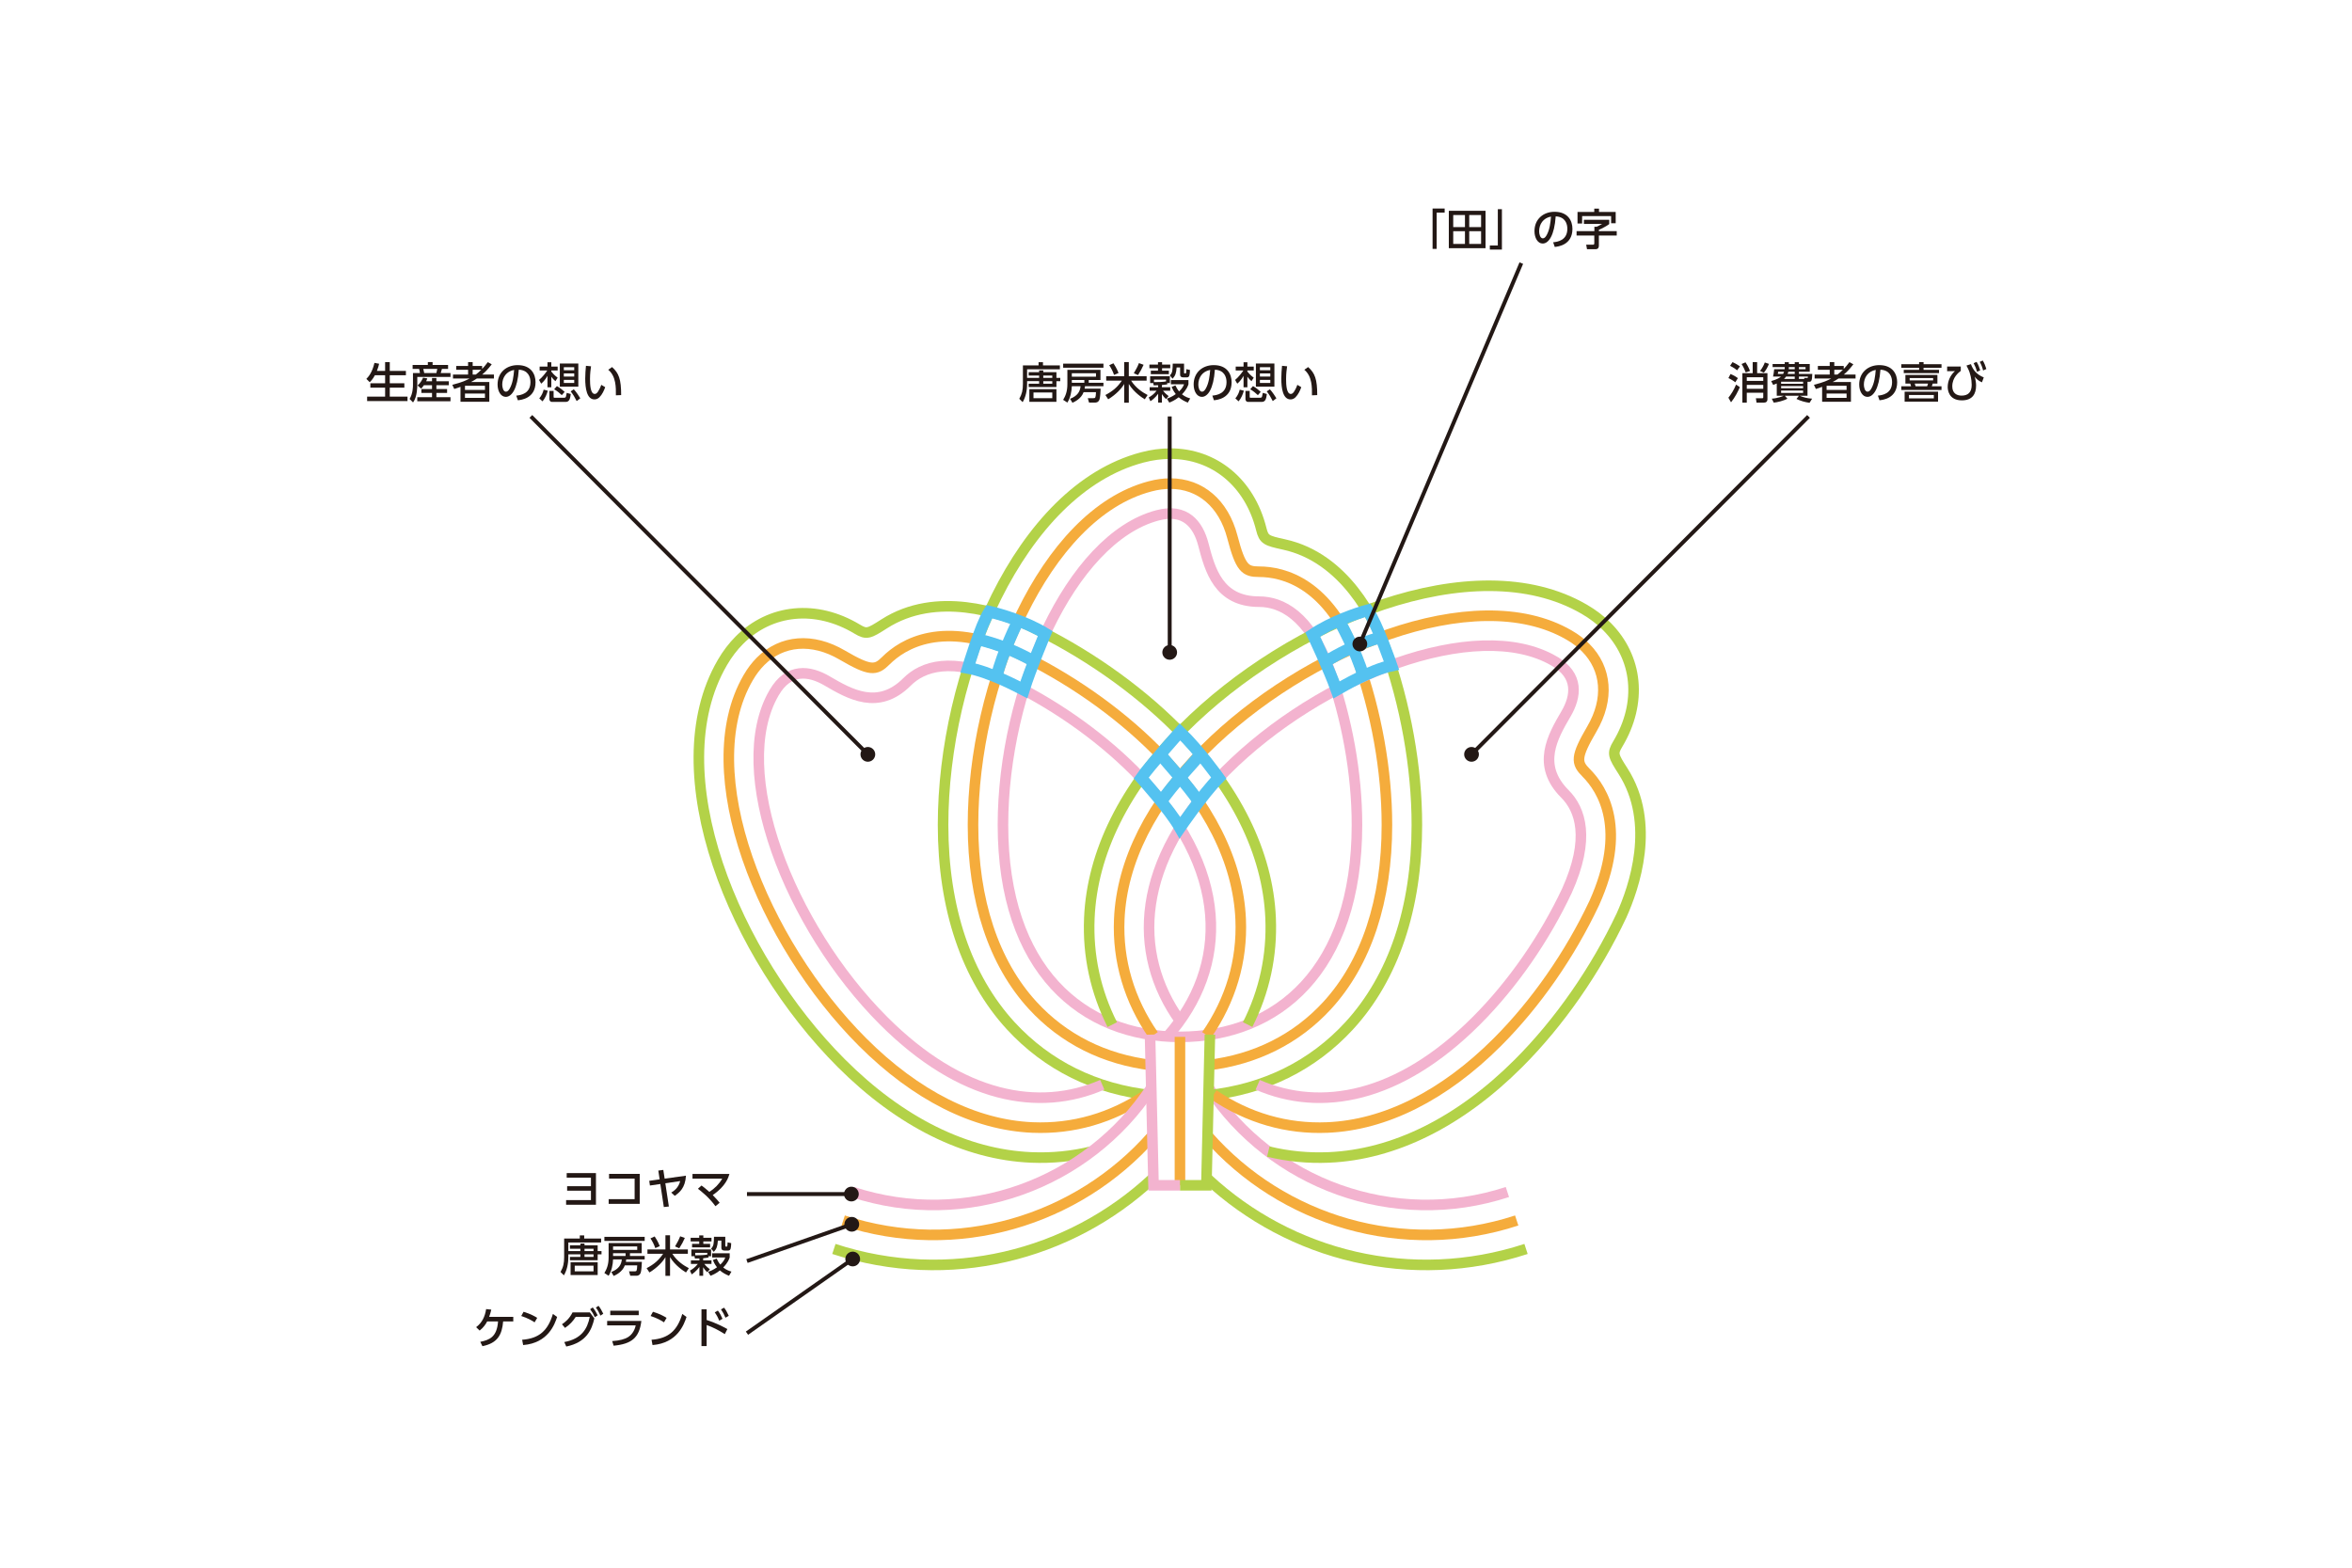 <?xml version="1.0" encoding="utf-8"?>
<!-- Generator: Adobe Illustrator 23.1.1, SVG Export Plug-In . SVG Version: 6.00 Build 0)  -->
<svg version="1.1" id="レイヤー_1" xmlns="http://www.w3.org/2000/svg" xmlns:xlink="http://www.w3.org/1999/xlink" x="0px"
	 y="0px" width="1020px" height="680px" viewBox="0 0 1020 680" style="enable-background:new 0 0 1020 680;" xml:space="preserve">
<style type="text/css">
	.st0{fill:#FFFFFF;}
	.st1{fill:#D93924;}
	.st2{fill:#231815;}
	.st3{fill:none;stroke:#60C0BD;stroke-miterlimit:10;}
	.st4{fill:none;stroke:#D93924;stroke-width:10.094;stroke-miterlimit:10;}
	.st5{fill:none;stroke:#D93924;stroke-width:6.511;stroke-miterlimit:10;}
	.st6{fill:none;stroke:#B3D248;stroke-width:4.583;stroke-miterlimit:10;}
	.st7{fill:none;stroke:#F5AC3C;stroke-width:4.583;stroke-miterlimit:10;}
	.st8{fill:none;stroke:#F3B3CF;stroke-width:4.583;stroke-miterlimit:10;}
	.st9{fill:none;stroke:#231815;stroke-width:1.7;stroke-miterlimit:10;}
	.st10{fill:none;stroke:#54C2F0;stroke-width:5.101;stroke-miterlimit:10;}
</style>
<g>
	<g>
		<g>
			<g>
				<path class="st6" d="M523.697,511.301c35.845,33.368,88.269,46.751,138.102,30.442"/>
				<path class="st7" d="M523.683,492.612c32.309,36.809,84.666,52.955,134.073,36.785"/>
				<path class="st8" d="M524.145,471.856c27.374,41.471,80.123,61.376,129.574,45.194"/>
			</g>
			<g>
				<path class="st6" d="M499.331,475.084c-24.242-2.594-45.161-12.893-61.028-30.177c-19.185-20.898-29.32-51.012-29.32-87.095
					c0-65.649,32.993-145.249,86.303-159.373l0.222-0.058c3.945-1.054,8.096-1.612,12.002-1.612
					c19.052,0,34.417,12.484,39.472,32.745c1.156,4.628,2.218,4.983,9.883,6.661c26.341,5.765,39.209,32.498,43.826,44.725
					c8.903,24.77,13.765,52.015,13.765,76.911c0,36.08-10.135,66.197-29.32,87.095c-15.867,17.285-36.792,27.586-61.041,30.177"/>
				<path class="st7" d="M499.484,462.02c-20.549-2.481-38.22-11.307-51.613-25.896c-16.946-18.462-25.903-45.539-25.903-78.311
					c0-61.094,30.798-134.667,76.646-146.817c0.08-0.02,0.156-0.04,0.236-0.058c2.843-0.763,5.825-1.176,8.661-1.176
					c13.061,0,23.123,8.618,26.906,23.049c3.59,13.683,5.536,15.176,11.653,15.179c10.577,0.01,30.157,4.896,42.471,37.503
					c8.362,23.274,12.932,48.892,12.932,72.322c0,32.772-8.96,59.849-25.906,78.311c-13.393,14.592-31.073,23.419-51.623,25.896"/>
				<path class="st8" d="M576.385,290.082c-8.79-23.284-20.769-29.093-30.329-29.101c-17.627-0.013-21.297-13.773-24.206-24.878
					c-2.238-8.529-7.734-15.81-19.869-12.56c-0.013,0.003-0.027,0.007-0.037,0.01c0,0,0,0-0.003,0
					c-37.778,10.011-66.982,76.346-66.982,134.26c0,62.816,34.364,91.936,76.759,91.936c42.394,0,76.762-29.121,76.762-91.936
					C588.48,335.237,584.04,311.384,576.385,290.082z"/>
			</g>
			<g>
				<path class="st6" d="M482.368,444.432c-7.249-14.366-10.647-29.961-9.949-46.213c1.205-28.345,15.332-56.812,40.85-82.326
					c46.412-46.421,126.027-79.369,173.715-51.661l0.196,0.115c3.533,2.046,6.864,4.584,9.624,7.347
					c13.476,13.473,15.512,33.167,4.759,51.07c-2.454,4.091-1.956,5.091,2.278,11.696c14.552,22.706,4.749,50.71-0.631,62.62
					c-11.221,23.811-27.045,46.51-44.649,64.116c-25.511,25.508-53.977,39.638-82.321,40.85c-8.966,0.382-17.73-0.482-26.205-2.547"
					/>
				<path class="st7" d="M500.201,449.005c-10.494-15.18-15.578-32.274-14.808-50.235c1.069-25.036,13.885-50.52,37.058-73.69
					c43.195-43.201,116.998-73.448,158.007-49.617c0.07,0.042,0.136,0.083,0.206,0.123c2.55,1.473,4.951,3.289,6.954,5.294
					c9.239,9.24,10.258,22.446,2.73,35.326c-7.14,12.216-6.818,14.647-2.494,18.974c7.472,7.489,17.866,24.785,3.517,56.551
					c-10.544,22.376-25.425,43.713-41.992,60.277c-23.176,23.173-48.657,35.985-73.687,37.058
					c-17.634,0.754-34.434-4.128-49.401-14.24"/>
				<path class="st8" d="M545.425,470.548c27.447,11.909,61.243,5.798,94.768-27.726c15.96-15.96,29.688-35.967,39.339-56.438
					c10.241-22.68,5.881-35.264-0.867-42.024c-12.463-12.476-5.327-24.8,0.465-34.711c4.457-7.61,5.712-16.652-5.164-22.929
					c-0.013-0.005-0.023-0.015-0.033-0.02c0,0,0,0,0-0.003c-33.793-19.636-101.35,6.62-142.299,47.57
					c-39.352,39.356-40.923,79.085-19.925,108.48"/>
			</g>
			<g>
				<path class="st6" d="M473.399,499.499c-8.468,2.066-17.235,2.926-26.205,2.547c-28.34-1.216-56.8-15.339-82.314-40.853
					c-46.421-46.417-79.364-126.035-51.659-173.721l0.115-0.198c2.046-3.537,4.584-6.864,7.346-9.627
					c13.473-13.474,33.166-15.512,51.07-4.76c4.09,2.457,5.086,1.956,11.693-2.277c22.701-14.55,50.706-4.747,62.618,0.634
					c23.807,11.22,46.509,27.047,64.113,44.649c25.511,25.512,39.638,53.981,40.85,82.324c0.694,16.251-2.7,31.845-9.956,46.208"/>
				<path class="st8" d="M506.279,449.583c26.461-29.888,28.022-72.822-14.472-115.319c-15.967-15.963-35.972-29.69-56.441-39.341
					c-22.681-10.247-35.261-5.883-42.019,0.868c-12.481,12.46-24.802,5.323-34.708-0.47c-7.616-4.453-16.654-5.712-22.932,5.164
					c-0.007,0.012-0.013,0.025-0.02,0.035c0,0,0,0-0.007,0.003c-19.63,33.793,6.619,101.351,47.573,142.298
					c33.529,33.531,67.329,39.635,94.776,27.716"/>
				<path class="st7" d="M497.146,474.825c-14.967,10.112-31.767,14.994-49.398,14.24c-25.033-1.069-50.51-13.885-73.685-37.058
					c-43.198-43.198-73.441-116.999-49.614-158.01c0.043-0.07,0.086-0.136,0.126-0.206c1.468-2.55,3.286-4.951,5.292-6.956
					c9.237-9.24,22.446-10.261,35.322-2.731c12.218,7.14,14.645,6.819,18.972,2.496c7.487-7.472,24.785-17.868,56.546-3.517
					c22.376,10.544,43.716,25.428,60.277,41.996c23.176,23.171,35.988,48.656,37.061,73.692
					c0.767,17.958-4.314,35.052-14.811,50.228"/>
			</g>
			<g>
				<path class="st6" d="M499.74,511.301c-35.845,33.368-88.265,46.751-138.1,30.442"/>
				<path class="st7" d="M499.753,492.612c-32.309,36.809-84.666,52.955-134.073,36.785"/>
				<path class="st8" d="M499.292,471.856c-27.374,41.471-80.123,61.376-129.574,45.194"/>
			</g>
			<g>
				<line class="st7" x1="511.718" y1="449.749" x2="511.718" y2="514.141"/>
				<polyline class="st6" points="511.718,514.141 523.179,514.141 524.706,448.789 				"/>
				<polyline class="st8" points="498.73,448.789 500.258,514.141 511.718,514.141 				"/>
			</g>
		</g>
	</g>
	<g>
		<path class="st2" d="M162.578,162.773c-0.879,1.665-1.702,2.488-2.244,3.012l-1.459-1.44c0.748-0.749,2.487-2.525,3.517-6.94
			l2.021,0.374c-0.169,0.711-0.431,1.833-0.954,3.105h3.554v-3.816h2.021v3.816h6.997v1.89h-6.997v3.479h6.323v1.908h-6.323v3.872
			h7.689v1.927h-17.511v-1.927h7.801v-3.872h-6.397v-1.908h6.397v-3.479H162.578z"/>
		<path class="st2" d="M178.943,158.302h6.604v-1.253h2.058v1.253h6.716v1.702h-2.675c-0.149,0.692-0.411,1.478-0.523,1.796h4.246
			v1.703h-14.404v3.386c0,0.599,0,5.332-1.834,7.67l-1.496-1.516c1.459-2.375,1.459-5.444,1.459-5.967V161.8h3.012
			c-0.056-0.617-0.168-1.178-0.355-1.796h-2.806V158.302z M183.844,167.076c-0.562,0.823-0.86,1.141-1.216,1.497l-1.516-1.366
			c1.31-1.216,2.002-2.544,2.357-3.386l1.852,0.318c-0.168,0.467-0.28,0.786-0.505,1.234h2.544v-1.422h1.89v1.422h5.388v1.703
			h-5.388v1.684h4.64v1.665h-4.64v1.871h6.117v1.758h-14.404v-1.758h6.397v-1.871h-4.62v-1.665h4.62v-1.684H183.844z
			 M183.564,160.004c0.111,0.375,0.317,1.347,0.411,1.796h5.275c0.168-0.617,0.28-1.16,0.393-1.796H183.564z"/>
		<path class="st2" d="M213.248,158.021c-1.87,2.47-3.067,3.517-4.152,4.453h5.106v1.702h-7.39
			c-0.804,0.562-1.664,1.048-2.525,1.515h7.913v8.568h-12.496v-6.473c-0.897,0.355-1.459,0.543-2.713,0.936l-0.842-1.814
			c4.49-1.141,6.006-1.927,7.502-2.731h-7.202v-1.702h6.548v-2.077h-5.145v-1.665h5.145v-1.646h1.982v1.646h4.097v1.291
			c0.692-0.711,1.31-1.384,2.47-2.937L213.248,158.021z M210.311,167.338h-8.662v1.796h8.662V167.338z M210.311,170.705h-8.662v1.89
			h8.662V170.705z M206.326,162.474c0.655-0.505,1.16-0.898,2.395-2.077h-3.741v2.077H206.326z"/>
		<path class="st2" d="M223.888,171.603c1.982-0.187,6.154-0.86,6.154-5.874c0-2.077-0.86-5.163-5.051-5.369
			c-0.58,8.325-3.068,11.786-5.649,11.786c-2.17,0-3.555-2.488-3.555-5.369c0-5.257,3.892-8.4,8.699-8.4
			c5.817,0,7.764,3.891,7.764,7.408c0,7.071-6.342,7.708-7.67,7.838L223.888,171.603z M217.808,166.832
			c0,1.085,0.393,3.068,1.609,3.068c0.71,0,1.234-0.636,1.684-1.459c1.271-2.319,1.627-5.182,1.852-7.988
			C219.586,161.07,217.808,163.746,217.808,166.832z"/>
		<path class="st2" d="M233.761,164.812c1.44-1.179,2.975-3.143,3.573-4.116h-3.312v-1.684h3.405v-1.871h1.665v1.871h2.75v1.684
			h-2.75v0.468c1.066,1.403,2.244,2.301,2.75,2.675l-0.973,1.497c-0.487-0.412-1.048-0.917-1.777-1.946v4.602h-1.665v-4.958
			c-1.142,2.039-2.189,2.918-2.731,3.386L233.761,164.812z M237.559,169.47c-0.393,1.497-1.16,3.311-2.282,4.621l-1.403-1.291
			c0.991-1.16,1.628-2.582,1.89-3.779L237.559,169.47z M238.252,169.564h1.833v2.469c0,0.468,0.075,0.505,0.617,0.505h3.723
			c0.468,0,0.692-0.038,0.86-0.225c0.15-0.168,0.188-0.337,0.486-1.908l1.759,0.505c-0.262,1.927-0.542,3.423-2.188,3.423h-5.893
			c-1.142,0-1.197-1.085-1.197-1.216V169.564z M241.525,167.468c1.478,0.842,2.75,1.946,3.349,2.507l-1.234,1.422
			c-0.729-0.729-2.096-1.852-3.312-2.544L241.525,167.468z M250.803,157.685v10.027h-8.025v-10.027H250.803z M244.518,159.294v1.291
			h4.509v-1.291H244.518z M244.518,161.968v1.366h4.509v-1.366H244.518z M244.518,164.775v1.347h4.509v-1.347H244.518z
			 M248.839,168.853c1.085,1.123,2.451,3.274,2.825,3.91l-1.571,1.216c-1.066-2.039-1.291-2.469-2.601-4.209L248.839,168.853z"/>
		<path class="st2" d="M256.318,158.882c-0.168,1.197-0.448,3.03-0.448,5.556c0,2.432,0.168,6.436,2.058,6.436
			c0.599,0,1.01-0.449,1.347-0.917c0.449-0.618,1.048-1.759,1.478-3.031l1.703,1.01c-0.468,1.366-1.272,3.162-2.507,4.396
			c-0.711,0.692-1.46,0.917-2.151,0.917c-3.312,0-4.004-4.845-4.004-9.036c0-1.833,0.169-3.854,0.318-5.538L256.318,158.882z
			 M267.093,171.472c0.038-3.311,0.112-8.269-3.311-11.075l1.646-1.179c2.956,2.619,3.947,5.294,3.947,12.16L267.093,171.472z"/>
	</g>
	<g>
		<path class="st2" d="M750.48,162.231c1.571,0.655,2.413,1.197,3.198,1.777l-1.122,1.796c-0.431-0.336-1.534-1.141-2.993-1.796
			L750.48,162.231z M754.52,167.936c-0.785,1.852-2.113,4.452-3.815,6.566l-1.142-2.002c1.048-1.291,2.395-3.311,3.33-5.687
			L754.52,167.936z M751.359,157.067c0.748,0.337,1.871,0.917,3.218,1.833l-1.216,1.721c-0.823-0.673-1.44-1.066-3.068-1.964
			L751.359,157.067z M756.99,157.161c0.505,0.711,1.291,2.021,1.945,3.76l-1.87,0.599c-0.318-0.861-1.066-2.582-1.796-3.629
			L756.99,157.161z M760.095,161.856v-4.789h1.927v4.789h4.471v11.299c0,1.066-0.617,1.497-1.608,1.497h-3.124l-0.28-1.908h2.712
			c0.431,0,0.486-0.168,0.486-0.468v-1.927h-7.146v4.303h-1.908v-12.796H760.095z M757.533,163.633v1.571h7.146v-1.571H757.533z
			 M757.533,166.945v1.684h7.146v-1.684H757.533z M767.148,157.834c-0.543,1.384-1.234,2.657-2.207,3.816l-1.665-0.749
			c1.197-1.459,1.796-2.956,2.076-3.667L767.148,157.834z"/>
		<path class="st2" d="M783.868,171.659h-3.404c1.964,0.823,3.218,1.085,5.406,1.272l-1.122,1.796
			c-2.245-0.355-3.798-0.804-5.669-1.684l1.066-1.384h-6.117l1.123,1.272c-1.516,0.879-4.546,1.628-5.931,1.703l-0.842-1.703
			c2.787-0.206,4.901-1.141,5.2-1.272h-3.049v-5.313c-0.449,0.206-0.711,0.318-1.553,0.618l-0.86-1.665
			c2.769-0.805,3.573-1.422,4.265-1.964h-3.46c0.224-1.066,0.336-1.627,0.486-3.18h4.546c0.019-0.168,0.037-0.243,0.037-0.468
			v-0.468h-5.257v-1.31h5.257v-0.804h1.777v0.804h2.562v-0.804h1.814v0.804h4.696v3.33h-4.696v0.954h5.8
			c-0.075,2.899-0.412,3.405-1.31,3.405h-0.768V171.659z M773.298,162.193c0.131-0.225,0.262-0.505,0.412-0.954h-2.563
			c-0.019,0.131-0.037,0.206-0.149,0.954H773.298z M781.96,165.579h-9.54v0.898h9.54V165.579z M781.96,167.468h-9.54v0.936h9.54
			V167.468z M781.96,169.414h-9.54v1.01h9.54V169.414z M778.331,164.382v-1.048h-3.741c-0.393,0.542-0.711,0.842-0.936,1.048
			H778.331z M778.331,161.239h-2.769c-0.094,0.299-0.168,0.561-0.337,0.954h3.105V161.239z M775.768,159.555
			c0,0.299-0.019,0.412-0.019,0.599h2.581v-0.936h-2.562V159.555z M780.145,160.154h2.881v-0.936h-2.881V160.154z M782.503,164.382
			l-0.075-0.449h1.403c0.131,0,0.225,0,0.206-0.599h-3.892v1.048H782.503z"/>
		<path class="st2" d="M803.75,158.021c-1.87,2.47-3.067,3.517-4.152,4.453h5.106v1.702h-7.39c-0.804,0.562-1.664,1.048-2.525,1.515
			h7.913v8.568h-12.496v-6.473c-0.897,0.355-1.459,0.543-2.713,0.936l-0.842-1.814c4.49-1.141,6.006-1.927,7.502-2.731h-7.202
			v-1.702h6.548v-2.077h-5.145v-1.665h5.145v-1.646h1.982v1.646h4.097v1.291c0.692-0.711,1.31-1.384,2.47-2.937L803.75,158.021z
			 M800.813,167.338h-8.662v1.796h8.662V167.338z M800.813,170.705h-8.662v1.89h8.662V170.705z M796.828,162.474
			c0.655-0.505,1.16-0.898,2.395-2.077h-3.741v2.077H796.828z"/>
		<path class="st2" d="M814.39,171.603c1.982-0.187,6.154-0.86,6.154-5.874c0-2.077-0.86-5.163-5.051-5.369
			c-0.58,8.325-3.068,11.786-5.649,11.786c-2.17,0-3.555-2.488-3.555-5.369c0-5.257,3.892-8.4,8.699-8.4
			c5.817,0,7.764,3.891,7.764,7.408c0,7.071-6.342,7.708-7.67,7.838L814.39,171.603z M808.31,166.832
			c0,1.085,0.393,3.068,1.609,3.068c0.71,0,1.234-0.636,1.684-1.459c1.271-2.319,1.627-5.182,1.852-7.988
			C810.088,161.07,808.31,163.746,808.31,166.832z"/>
		<path class="st2" d="M841.979,159.518h-7.782v0.917h6.697v1.403H825.61v-1.403h6.66v-0.917h-7.727v-1.553h7.727v-0.879h1.927
			v0.879h7.782V159.518z M840.202,166.383h-2.021c-0.205,0.617-0.262,0.767-0.411,1.16h4.209v1.609h-17.436v-1.609h4.247
			c-0.112-0.411-0.225-0.767-0.374-1.16h-2.096v-3.76h13.881V166.383z M840.483,174.222h-14.499v-4.321h14.499V174.222z
			 M838.649,171.322h-10.775v1.478h10.775V171.322z M838.35,163.989h-10.177v1.01h10.177V163.989z M835.75,167.543
			c0.243-0.617,0.318-0.917,0.374-1.16h-5.762c0.075,0.187,0.337,1.066,0.374,1.16H835.75z"/>
		<path class="st2" d="M850.338,158.975v1.908c-0.842,0.636-3.686,2.769-3.686,6.697c0,3.124,2.095,4.022,4.041,4.022
			c2.712,0,4.377-1.366,4.377-4.677c0-2.32-0.58-5.088-1.627-7.09c-0.337-0.636-0.449-0.879-0.637-1.272l1.927-0.617
			c0.898,2.376,2.208,4.359,5.575,5.762l-0.786,2.133c-1.721-0.767-2.45-1.553-3.18-2.469c0.411,1.216,0.636,2.694,0.636,3.835
			c0,3.685-1.608,6.454-6.173,6.454c-5.725,0-6.137-4.565-6.137-5.799c0-2.638,1.16-5.107,3.124-6.884l-3.367,0.037v-2.039H850.338z
			 M857.203,156.955c0.767,1.272,1.179,2.45,1.553,3.704l-1.385,0.618c-0.448-1.665-0.748-2.357-1.459-3.742L857.203,156.955z
			 M859.878,156.375c0.729,1.234,1.142,2.338,1.553,3.685l-1.402,0.636c-0.394-1.534-0.729-2.376-1.46-3.741L859.878,156.375z"/>
	</g>
	<g>
		<path class="st2" d="M450.646,163.914v-1.01h-4.526v-1.478h4.526v-0.767h1.796v0.767h5.706v2.488h1.665v1.422h-1.665v2.544H446.12
			v-1.44h4.526v-1.104h-5.219v1.122c0,3.199-0.674,5.837-1.927,7.988l-1.46-1.459c1.197-2.114,1.572-3.797,1.572-6.454v-8.044h6.79
			v-1.384h1.908v1.384h7.334v1.703h-14.218v3.723H450.646z M458.148,174.297H446.4v-5.5h11.748V174.297z M456.352,170.256h-8.156
			v2.451h8.156V170.256z M456.352,162.904h-3.91v1.01h3.91V162.904z M456.352,165.336h-3.91v1.104h3.91V165.336z"/>
		<path class="st2" d="M461.062,157.741h17.473v1.758h-17.473V157.741z M469.929,170.106c-1.028,2.862-3.891,4.172-4.845,4.602
			l-1.011-1.721c3.293-1.291,4.341-3.255,4.546-5.462h-3.797c-0.075,2.208-0.58,4.958-1.928,7.09l-1.833-1.178
			c1.011-1.703,1.833-3.611,1.833-6.772v-6.229h14.349v4.396h-5.088v1.197h6.379v1.497h-8.007c-0.037,0.412-0.074,0.692-0.149,1.066
			h6.94c-0.037,1.029-0.188,3.854-0.505,4.714c-0.486,1.309-1.591,1.309-1.853,1.309h-2.675l-0.543-1.908h2.433
			c0.86,0,1.01-0.094,1.122-2.601H469.929z M464.823,161.894v1.497h10.476v-1.497H464.823z M464.823,164.831v1.197h5.425v-1.197
			H464.823z"/>
		<path class="st2" d="M489.531,157.049v6.155h7.726v1.889h-6.734c2.039,3.199,4.883,5.051,7.165,6.249l-1.234,1.852
			c-0.936-0.58-4.64-2.862-6.922-6.641v8.119h-2.002v-8.119c-1.01,1.814-3.461,4.546-6.94,6.641l-1.216-1.852
			c3.18-1.684,5.2-3.367,7.146-6.249h-6.791v-1.889h7.801v-6.155H489.531z M482.871,157.572c0.523,0.804,1.44,2.226,2.208,4.209
			l-1.946,0.842c-0.468-1.422-1.234-2.956-2.095-4.209L482.871,157.572z M495.947,158.227c-0.785,1.74-1.29,2.694-2.413,4.471
			l-1.833-0.804c1.085-1.833,1.646-2.881,2.226-4.396L495.947,158.227z"/>
		<path class="st2" d="M500.133,166.159h-1.347v-2.956h8.549v2.956h-1.216l0.206,0.486c-0.355,0.094-0.973,0.262-2.433,0.375v0.935
			h3.611v1.534h-3.124c0.879,1.104,1.739,1.796,2.432,2.32l-1.123,1.272c-0.879-0.767-1.197-1.216-1.796-2.151v3.704h-1.627v-3.854
			c-0.225,0.318-1.366,1.946-3.349,3.255l-0.748-1.646c1.047-0.58,2.151-1.31,3.423-2.899h-3.012v-1.534h3.686v-0.842
			c-0.768,0.019-1.272,0.038-1.945,0.038L500.133,166.159z M498.468,158.153h3.723v-1.048h1.777v1.048h3.536v1.571h-3.536v1.066
			h2.938v1.515h-7.82v-1.515h3.105v-1.066h-3.723V158.153z M505.689,164.681h-5.237v1.066c1.234,0.056,4.358-0.093,5.237-0.318
			V164.681z M515.399,166.683c-0.225,0.673-0.711,2.208-2.807,4.359c1.385,1.123,2.787,1.553,3.573,1.777l-1.048,1.815
			c-1.422-0.58-2.712-1.253-3.947-2.32c-1.739,1.384-3.218,1.964-4.078,2.32l-1.028-1.703c0.804-0.299,2.264-0.842,3.835-1.983
			c-1.085-1.421-1.479-2.395-1.796-3.124l1.646-0.655c0.3,0.636,0.749,1.571,1.591,2.619c1.478-1.403,1.889-2.413,2.151-3.105
			h-5.706v-1.814h7.614V166.683z M507.336,162.848c1.16-1.216,1.179-2.133,1.254-5.126h4.901v3.742c0,0.336,0,0.505,0.28,0.505
			c0.355,0,0.523,0,0.58-0.149c0.037-0.131,0.131-1.01,0.149-1.684l1.553,0.336c-0.075,1.983-0.131,3.218-1.291,3.218h-1.59
			c-0.842,0-1.385-0.318-1.385-1.16v-3.143h-1.515c-0.169,2.451-0.524,3.573-1.759,4.883L507.336,162.848z"/>
		<path class="st2" d="M525.758,171.603c1.982-0.187,6.154-0.86,6.154-5.874c0-2.077-0.86-5.163-5.051-5.369
			c-0.58,8.325-3.068,11.786-5.649,11.786c-2.17,0-3.555-2.488-3.555-5.369c0-5.257,3.892-8.4,8.699-8.4
			c5.817,0,7.764,3.891,7.764,7.408c0,7.071-6.342,7.708-7.67,7.838L525.758,171.603z M519.678,166.832
			c0,1.085,0.393,3.068,1.609,3.068c0.71,0,1.234-0.636,1.684-1.459c1.271-2.319,1.627-5.182,1.852-7.988
			C521.456,161.07,519.678,163.746,519.678,166.832z"/>
		<path class="st2" d="M535.631,164.812c1.44-1.179,2.975-3.143,3.573-4.116h-3.312v-1.684h3.405v-1.871h1.665v1.871h2.75v1.684
			h-2.75v0.468c1.066,1.403,2.244,2.301,2.75,2.675l-0.974,1.497c-0.486-0.412-1.047-0.917-1.776-1.946v4.602h-1.665v-4.958
			c-1.142,2.039-2.189,2.918-2.731,3.386L535.631,164.812z M539.429,169.47c-0.393,1.497-1.16,3.311-2.282,4.621l-1.403-1.291
			c0.991-1.16,1.628-2.582,1.89-3.779L539.429,169.47z M540.122,169.564h1.833v2.469c0,0.468,0.075,0.505,0.617,0.505h3.723
			c0.468,0,0.692-0.038,0.86-0.225c0.15-0.168,0.188-0.337,0.486-1.908l1.759,0.505c-0.262,1.927-0.542,3.423-2.188,3.423h-5.893
			c-1.142,0-1.197-1.085-1.197-1.216V169.564z M543.395,167.468c1.478,0.842,2.75,1.946,3.349,2.507l-1.234,1.422
			c-0.729-0.729-2.096-1.852-3.312-2.544L543.395,167.468z M552.673,157.685v10.027h-8.025v-10.027H552.673z M546.388,159.294v1.291
			h4.509v-1.291H546.388z M546.388,161.968v1.366h4.509v-1.366H546.388z M546.388,164.775v1.347h4.509v-1.347H546.388z
			 M550.71,168.853c1.085,1.123,2.451,3.274,2.825,3.91l-1.571,1.216c-1.066-2.039-1.291-2.469-2.601-4.209L550.71,168.853z"/>
		<path class="st2" d="M558.188,158.882c-0.168,1.197-0.448,3.03-0.448,5.556c0,2.432,0.168,6.436,2.058,6.436
			c0.599,0,1.01-0.449,1.347-0.917c0.449-0.618,1.048-1.759,1.478-3.031l1.703,1.01c-0.468,1.366-1.272,3.162-2.507,4.396
			c-0.711,0.692-1.46,0.917-2.151,0.917c-3.312,0-4.004-4.845-4.004-9.036c0-1.833,0.169-3.854,0.318-5.538L558.188,158.882z
			 M568.964,171.472c0.038-3.311,0.112-8.269-3.311-11.075l1.646-1.179c2.956,2.619,3.947,5.294,3.947,12.16L568.964,171.472z"/>
	</g>
	<g>
		<g>
			<path class="st2" d="M245.95,516.472v-1.945h10.327v-3.704h-10.514v-1.982h12.684v13.73h-12.945v-2.021h10.775v-4.078H245.95z"/>
			<path class="st2" d="M277.43,509.195v12.982h-13.469v-2.039h11.262v-8.924H264.13v-2.02H277.43z"/>
			<path class="st2" d="M290.072,523.338l-2.188,0.225l-1.515-9.99l-4.509,0.655l-0.3-2.04l4.509-0.636l-0.58-3.798l2.17-0.299
				l0.58,3.798l9.241-1.291c-0.299,5.312-2.787,7.296-4.863,8.736l-1.516-1.422c0.748-0.411,3.181-1.908,3.872-4.977l-6.435,0.954
				L290.072,523.338z"/>
			<path class="st2" d="M304.23,514.228c0.654,0.467,1.684,1.234,3.404,2.769c2.282-1.46,4.228-3.405,5.575-5.743h-12.89v-2.039
				h16.014c-0.355,1.29-1.516,5.294-7.24,9.147c1.44,1.44,2.525,2.769,2.993,3.349l-1.814,1.497
				c-2.731-3.798-6.099-6.417-7.595-7.577L304.23,514.228z"/>
		</g>
		<g>
			<g>
				<line class="st9" x1="369.381" y1="517.938" x2="323.942" y2="517.938"/>
				<g>
					<path class="st2" d="M369.221,514.742c1.765,0,3.196,1.431,3.196,3.196c0,1.765-1.431,3.196-3.196,3.196
						s-3.196-1.431-3.196-3.196C366.025,516.173,367.456,514.742,369.221,514.742z"/>
				</g>
			</g>
		</g>
	</g>
	<g>
		<g>
			<path class="st2" d="M251.693,542.664v-1.01h-4.526v-1.478h4.526v-0.768h1.796v0.768h5.706v2.487h1.665v1.422h-1.665v2.545
				h-12.028v-1.441h4.526v-1.104h-5.219v1.123c0,3.198-0.674,5.836-1.927,7.987l-1.46-1.459c1.197-2.114,1.572-3.798,1.572-6.454
				v-8.044h6.79v-1.384h1.908v1.384h7.334v1.702h-14.218v3.723H251.693z M259.195,553.047h-11.748v-5.5h11.748V553.047z
				 M257.399,549.006h-8.156v2.451h8.156V549.006z M257.399,541.654h-3.91v1.01h3.91V541.654z M257.399,544.086h-3.91v1.104h3.91
				V544.086z"/>
			<path class="st2" d="M262.109,536.491h17.473v1.759h-17.473V536.491z M270.976,548.857c-1.028,2.862-3.891,4.172-4.845,4.603
				l-1.011-1.722c3.293-1.291,4.341-3.255,4.546-5.462h-3.797c-0.075,2.207-0.58,4.957-1.928,7.09l-1.833-1.179
				c1.011-1.702,1.833-3.61,1.833-6.772v-6.229h14.349v4.396h-5.088v1.197h6.379v1.497h-8.007c-0.037,0.411-0.074,0.691-0.149,1.065
				h6.94c-0.037,1.029-0.188,3.854-0.505,4.715c-0.486,1.31-1.591,1.31-1.853,1.31h-2.675l-0.543-1.908h2.433
				c0.86,0,1.01-0.094,1.122-2.601H270.976z M265.87,540.645v1.496h10.476v-1.496H265.87z M265.87,543.581v1.197h5.425v-1.197
				H265.87z"/>
			<path class="st2" d="M290.578,535.799v6.154h7.726v1.89h-6.734c2.039,3.199,4.883,5.051,7.165,6.248l-1.234,1.853
				c-0.936-0.58-4.64-2.862-6.922-6.642v8.119h-2.002v-8.119c-1.01,1.815-3.461,4.546-6.94,6.642l-1.216-1.853
				c3.18-1.684,5.2-3.367,7.146-6.248h-6.791v-1.89h7.801v-6.154H290.578z M283.918,536.322c0.523,0.805,1.44,2.227,2.208,4.21
				l-1.946,0.842c-0.468-1.422-1.234-2.956-2.095-4.21L283.918,536.322z M296.994,536.978c-0.785,1.739-1.29,2.693-2.413,4.471
				l-1.833-0.804c1.085-1.834,1.646-2.882,2.226-4.396L296.994,536.978z"/>
			<path class="st2" d="M301.18,544.909h-1.347v-2.956h8.549v2.956h-1.216l0.206,0.486c-0.355,0.094-0.973,0.262-2.433,0.374v0.936
				h3.611v1.534h-3.124c0.879,1.104,1.739,1.796,2.432,2.319l-1.123,1.272c-0.879-0.767-1.197-1.216-1.796-2.151v3.704h-1.627
				v-3.854c-0.225,0.317-1.366,1.945-3.349,3.255l-0.748-1.646c1.047-0.58,2.151-1.31,3.423-2.899h-3.012v-1.534h3.686v-0.842
				c-0.768,0.019-1.272,0.037-1.945,0.037L301.18,544.909z M299.515,536.903h3.723v-1.047h1.777v1.047h3.536v1.571h-3.536v1.066
				h2.938v1.516h-7.82v-1.516h3.105v-1.066h-3.723V536.903z M306.736,543.432h-5.237v1.066c1.234,0.056,4.358-0.094,5.237-0.318
				V543.432z M316.446,545.434c-0.225,0.673-0.711,2.207-2.807,4.358c1.385,1.122,2.787,1.553,3.573,1.777l-1.048,1.814
				c-1.422-0.58-2.712-1.254-3.947-2.319c-1.739,1.384-3.218,1.964-4.078,2.319l-1.028-1.702c0.804-0.3,2.264-0.842,3.835-1.983
				c-1.085-1.422-1.479-2.395-1.796-3.124l1.646-0.654c0.3,0.636,0.749,1.571,1.591,2.618c1.478-1.402,1.889-2.413,2.151-3.104
				h-5.706v-1.815h7.614V545.434z M308.382,541.598c1.16-1.216,1.179-2.132,1.254-5.125h4.901v3.741c0,0.337,0,0.505,0.28,0.505
				c0.355,0,0.523,0,0.58-0.149c0.037-0.131,0.131-1.011,0.149-1.684l1.553,0.337c-0.075,1.982-0.131,3.217-1.291,3.217h-1.59
				c-0.842,0-1.385-0.317-1.385-1.159v-3.143h-1.515c-0.169,2.45-0.524,3.572-1.759,4.882L308.382,541.598z"/>
		</g>
		<g>
			<g>
				<line class="st9" x1="369.552" y1="530.995" x2="323.942" y2="546.994"/>
				<g>
					<path class="st2" d="M368.343,528.031c1.666-0.584,3.49,0.293,4.074,1.958c0.584,1.666-0.292,3.49-1.958,4.074
						s-3.49-0.293-4.074-1.958C365.801,530.44,366.678,528.616,368.343,528.031z"/>
				</g>
			</g>
		</g>
	</g>
	<g>
		<g>
			<path class="st2" d="M208.282,582.031c3.929-0.805,7.24-2.039,7.708-8.849h-4.715c-0.617,1.142-1.459,2.544-3.273,3.966
				l-1.516-1.478c2.582-1.946,3.816-4.527,4.34-7.839l2.227,0.225c-0.262,1.142-0.449,1.871-0.917,3.143h10.458v1.983h-4.396
				c-0.486,5.762-2.395,9.41-8.979,10.738L208.282,582.031z"/>
			<path class="st2" d="M231.849,573.575c-1.197-0.804-3.012-1.833-5.8-2.75l1.011-1.833c3.143,0.973,5.014,2.058,5.911,2.638
				L231.849,573.575z M226.443,581.133c7.427-0.542,11.187-4.04,13.338-11.205l1.833,1.31c-1.01,3.012-3.778,11.317-14.741,12.197
				L226.443,581.133z"/>
			<path class="st2" d="M244.715,582.125c7.39-1.366,10.027-5.65,11.037-10.906h-6.079c-1.16,1.814-2.545,3.367-4.64,4.77
				l-1.328-1.571c1.365-0.897,3.273-2.45,4.583-5.145h7.521l1.945,2.601c-1.104,4.864-3.404,10.401-12.179,12.197L244.715,582.125z
				 M257.062,567.121c0.917,1.123,1.366,1.908,2.133,3.405l-1.234,0.823c-0.655-1.46-1.142-2.264-2.039-3.461L257.062,567.121z
				 M259.569,566.41c0.898,1.16,1.31,1.928,2.058,3.442l-1.234,0.805c-0.654-1.459-1.029-2.188-1.983-3.498L259.569,566.41z"/>
			<path class="st2" d="M278.141,572.958c-0.86,7.353-4.266,10.009-12.028,10.757l-0.618-2.002c3.256-0.205,5.481-0.842,6.94-1.758
				c1.029-0.637,2.694-2.264,3.256-5.052h-12.385v-1.945H278.141z M277.001,568.543v1.927h-12.348v-1.927H277.001z"/>
			<path class="st2" d="M287.959,573.575c-1.197-0.804-3.012-1.833-5.8-2.75l1.011-1.833c3.143,0.973,5.014,2.058,5.911,2.638
				L287.959,573.575z M282.552,581.133c7.427-0.542,11.187-4.04,13.338-11.205l1.833,1.31c-1.01,3.012-3.778,11.317-14.741,12.197
				L282.552,581.133z"/>
			<path class="st2" d="M314.332,578.683c-3.03-1.89-4.938-2.862-7.876-3.947v9.147h-2.245v-15.976h2.245v4.658
				c4.378,1.384,7.745,3.236,8.979,3.929L314.332,578.683z M311.32,568.487c0.86,1.104,1.422,2.207,2.021,3.554l-1.44,0.823
				c-0.562-1.459-1.048-2.338-1.928-3.61L311.32,568.487z M314.013,567.215c0.786,0.991,1.31,1.965,2.039,3.536l-1.44,0.823
				c-0.654-1.572-1.01-2.245-1.945-3.611L314.013,567.215z"/>
		</g>
		<g>
			<g>
				<line class="st9" x1="369.932" y1="546.015" x2="323.942" y2="578.28"/>
				<g>
					<path class="st2" d="M367.965,543.49c1.445-1.014,3.438-0.664,4.452,0.781c1.014,1.445,0.664,3.439-0.781,4.452
						c-1.445,1.014-3.439,0.664-4.453-0.781C366.171,546.498,366.52,544.504,367.965,543.49z"/>
				</g>
			</g>
		</g>
	</g>
	<g>
		<g>
			<line class="st9" x1="507.268" y1="283.137" x2="507.268" y2="180.629"/>
			<g>
				<path class="st2" d="M510.464,282.977c0,1.765-1.431,3.196-3.196,3.196s-3.196-1.431-3.196-3.196
					c0-1.765,1.431-3.196,3.196-3.196S510.464,281.212,510.464,282.977z"/>
			</g>
		</g>
	</g>
	<g>
		<g>
			<line class="st9" x1="638.053" y1="327.324" x2="784.307" y2="180.629"/>
			<g>
				<path class="st2" d="M640.429,329.467c-1.246,1.25-3.27,1.253-4.52,0.007c-1.25-1.246-1.253-3.27-0.007-4.52
					s3.271-1.253,4.521-0.007C641.672,326.193,641.675,328.217,640.429,329.467z"/>
			</g>
		</g>
	</g>
	<g>
		<g>
			<line class="st9" x1="376.479" y1="327.324" x2="230.225" y2="180.629"/>
			<g>
				<path class="st2" d="M378.63,324.954c1.246,1.25,1.243,3.274-0.007,4.52c-1.25,1.246-3.274,1.243-4.521-0.007
					c-1.246-1.25-1.243-3.274,0.007-4.52C375.359,323.701,377.383,323.704,378.63,324.954z"/>
			</g>
		</g>
	</g>
	<g>
		<path class="st10" d="M419.748,289.702c0,0,5.501-18.524,9.293-24.38c4.868,1.104,15.854,4.349,24.256,9.491
			c0,0-6.439,15.25-9.295,24.44C441.327,297.856,428.934,291.297,419.748,289.702z"/>
		<path class="st10" d="M441.596,269.205c0,0-6.894,13.745-9.426,24.428"/>
		<path class="st10" d="M423.811,277.321c0,0,11.073,1.918,24.608,9.587"/>
	</g>
	<g>
		<path class="st10" d="M603.452,288.689c0,0-6.276-18.275-10.313-23.967c-4.817,1.308-15.656,5.013-23.834,10.504
			c0,0,7.077,14.965,10.316,24.026C582.235,297.746,594.341,290.67,603.452,288.689z"/>
		<path class="st10" d="M580.761,269.13c0,0,7.465,13.443,10.446,24.01"/>
		<path class="st10" d="M598.873,276.491c0,0-10.984,2.383-24.182,10.615"/>
	</g>
	<g>
		<path class="st2" d="M621.269,90.445h5.238v1.777h-3.461v15.733h-1.777V90.445z"/>
		<path class="st2" d="M644.237,91.437v16.219h-15.92V91.437H644.237z M635.314,93.27h-5.089v5.238h5.089V93.27z M635.314,100.285
			h-5.089v5.519h5.089V100.285z M642.31,93.27h-5.145v5.238h5.145V93.27z M642.31,100.285h-5.145v5.519h5.145V100.285z"/>
		<path class="st2" d="M651.341,108.255h-5.237v-1.777h3.461V90.744h1.776V108.255z"/>
		<path class="st2" d="M673.562,105.093c1.982-0.187,6.154-0.86,6.154-5.874c0-2.077-0.86-5.163-5.051-5.369
			c-0.58,8.325-3.068,11.786-5.649,11.786c-2.17,0-3.555-2.488-3.555-5.369c0-5.257,3.892-8.4,8.699-8.4
			c5.817,0,7.764,3.891,7.764,7.408c0,7.071-6.342,7.708-7.67,7.838L673.562,105.093z M667.482,100.322
			c0,1.085,0.393,3.068,1.609,3.068c0.71,0,1.234-0.636,1.684-1.459c1.271-2.319,1.627-5.182,1.852-7.988
			C669.259,94.561,667.482,97.236,667.482,100.322z"/>
		<path class="st2" d="M686.896,95.328h10.981v1.871c-1.029,0.805-3.218,1.964-4.49,2.488v0.561h7.745v1.927h-7.745v4.284
			c0,0.692-0.112,1.646-1.534,1.646h-3.61l-0.355-1.964h2.993c0.431,0,0.524-0.318,0.524-0.58v-3.386h-7.689v-1.927h7.727v-1.889
			h0.917c0.879-0.375,1.422-0.636,2.413-1.216h-7.876V95.328z M691.386,90.501h2.058v1.422h7.239v4.92h-1.982v-3.105H686.13v3.199
			h-2.002v-5.014h7.259V90.501z"/>
	</g>
	<g>
		<g>
			<line class="st9" x1="589.665" y1="279.492" x2="659.748" y2="114.12"/>
			<g>
				<path class="st2" d="M592.67,280.592c-0.688,1.625-2.565,2.385-4.19,1.696c-1.625-0.689-2.385-2.565-1.696-4.19
					c0.688-1.625,2.565-2.384,4.19-1.696C592.6,277.091,593.359,278.967,592.67,280.592z"/>
			</g>
		</g>
	</g>
	<g>
		<path class="st10" d="M511.718,317.461c0,0-13.425,15.027-16.812,19.99c0,0,12.43,13.758,16.812,21.538
			c0,0,10.139-14.79,16.815-21.538C528.533,337.451,520.151,325.59,511.718,317.461z"/>
		<path class="st10" d="M503.14,327.271c0,0,13.025,14.658,16.737,20.486"/>
		<path class="st10" d="M520.671,327.271c0,0-13.164,14.271-17.111,20.486"/>
	</g>
</g>
</svg>
